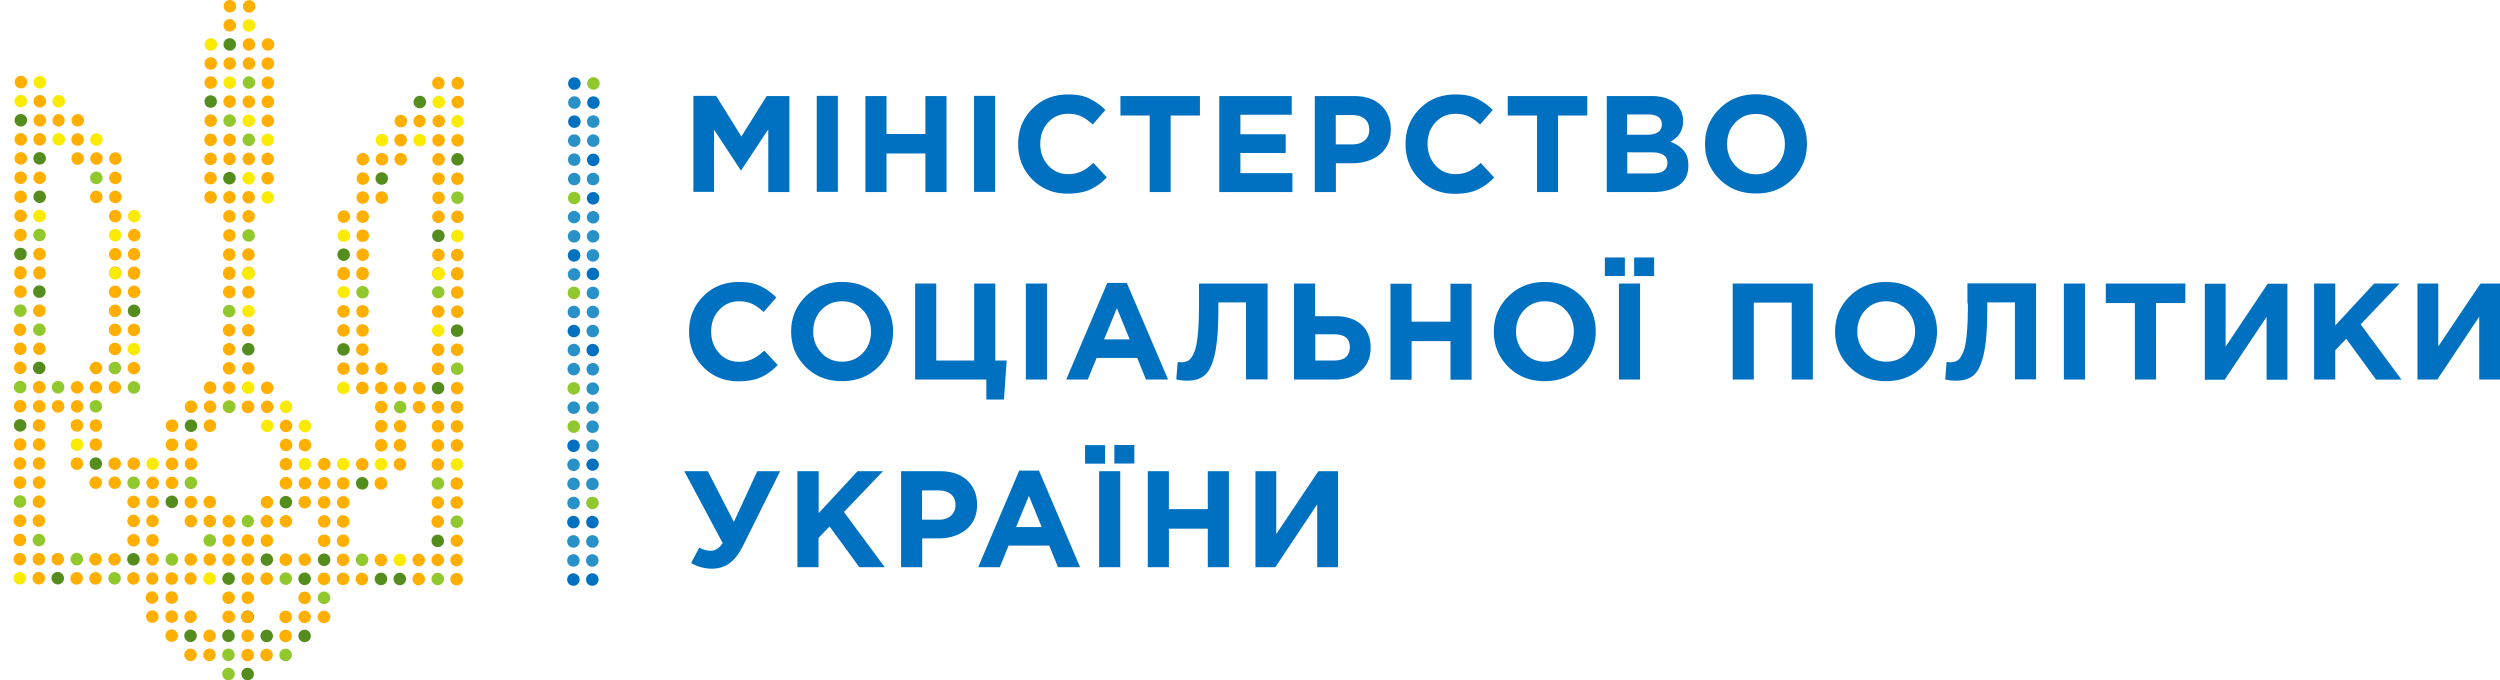 <svg viewBox="0 0 147 40" fill="none" xmlns="http://www.w3.org/2000/svg"><path d="M2.314 16.78a.362.362 0 0 0-.367.367c0 .208.16.367.367.367s.367-.16.367-.366a.362.362 0 0 0-.367-.367Zm-.01 4.488a.361.361 0 0 0-.366.367c0 .207.16.367.367.367s.367-.16.367-.367a.361.361 0 0 0-.367-.367Zm5.58-3.358a.361.361 0 0 0-.368.366c0 .207.16.367.367.367s.367-.16.367-.367a.374.374 0 0 0-.367-.366Zm-6.699 6.735a.361.361 0 0 0-.367.367c0 .207.16.367.367.367s.367-.16.367-.367a.361.361 0 0 0-.367-.367Zm10.047.02a.362.362 0 0 0-.366.366c0 .207.16.367.366.367.207 0 .367-.16.367-.367a.367.367 0 0 0-.367-.367Zm-5.597 2.229a.361.361 0 0 0-.367.367c0 .207.16.366.367.366s.367-.169.367-.366a.374.374 0 0 0-.367-.367Zm4.469 2.248a.362.362 0 0 0-.367.367c0 .207.16.367.367.367s.366-.16.366-.367a.361.361 0 0 0-.367-.367Zm-6.708 4.487a.361.361 0 0 0-.367.367c0 .207.17.367.367.367.207 0 .367-.16.367-.367a.374.374 0 0 0-.367-.367Zm4.45-1.11a.361.361 0 0 0-.367.367c0 .207.16.367.367.367s.367-.16.367-.367a.367.367 0 0 0-.367-.367Zm5.597 1.139a.361.361 0 0 0-.367.367.367.367 0 1 0 .367-.367Zm-2.239 3.358a.361.361 0 0 0-.367.367.367.367 0 1 0 .367-.367Zm2.23 0a.367.367 0 0 0-.367.367c0 .207.16.367.367.367s.367-.16.367-.367a.367.367 0 0 0-.367-.367Zm13.443-17.94a.362.362 0 0 0-.367.367c0 .207.16.367.367.367s.367-.16.367-.367a.356.356 0 0 0-.367-.367Zm-6.68 1.1a.362.362 0 0 0-.366.368c0 .207.16.366.367.366s.367-.16.367-.366a.367.367 0 0 0-.367-.367Zm-5.597-.009a.367.367 0 0 0-.367.367c0 .207.16.367.367.367s.367-.16.367-.367a.367.367 0 0 0-.367-.367Zm11.158 2.286a.367.367 0 0 0-.367.367c0 .207.16.367.367.367s.366-.16.366-.367a.362.362 0 0 0-.366-.367Zm-4.46 5.598a.361.361 0 0 0-.366.367c0 .207.16.367.366.367.207 0 .367-.16.367-.367a.367.367 0 0 0-.367-.367Zm-4.487 1.11a.361.361 0 0 0-.367.367c0 .207.16.367.367.367s.367-.16.367-.367a.367.367 0 0 0-.367-.367Zm8.928 2.276a.361.361 0 0 0-.367.367c0 .207.16.367.367.367s.367-.16.367-.367a.367.367 0 0 0-.367-.366Zm-2.23 2.24a.367.367 0 1 0 .367.366.374.374 0 0 0-.367-.367Zm-4.45-1.13a.362.362 0 0 0-.367.367c0 .207.16.367.367.367s.367-.16.367-.367a.367.367 0 0 0-.367-.367Zm3.34 1.13a.362.362 0 0 0-.367.366c0 .207.16.367.367.367s.367-.16.367-.367a.362.362 0 0 0-.367-.367Zm-6.707-1.139a.367.367 0 0 0-.367.367c0 .207.16.367.367.367s.366-.17.366-.367a.374.374 0 0 0-.366-.367Zm2.22 1.129a.362.362 0 0 0-.367.367c0 .207.16.367.367.367s.367-.16.367-.367a.356.356 0 0 0-.367-.367Zm-3.35 2.23a.361.361 0 0 0-.366.367.367.367 0 0 0 .734 0 .361.361 0 0 0-.367-.367Zm3.35 1.129a.362.362 0 0 0-.367.366c0 .207.16.367.367.367s.367-.16.367-.367a.374.374 0 0 0-.367-.367Zm-2.23 0a.361.361 0 0 0-.367.366c0 .207.16.367.367.367s.367-.16.367-.367a.367.367 0 0 0-.367-.367Zm-1.12 2.238a.361.361 0 0 0-.366.367c0 .207.16.367.367.367s.367-.16.367-.367a.374.374 0 0 0-.367-.367ZM13.51 2.246a.367.367 0 1 0 .001.735.367.367 0 0 0-.001-.735ZM1.223 6.706a.367.367 0 1 0 .367.366.361.361 0 0 0-.367-.367Zm1.11 2.238a.361.361 0 0 0-.367.367c0 .207.16.367.367.367a.367.367 0 0 0 0-.734Zm10.056-3.34a.361.361 0 0 0-.366.367c0 .207.16.367.367.367s.366-.169.366-.367a.374.374 0 0 0-.367-.366ZM2.334 11.203a.361.361 0 0 0-.367.367c0 .207.17.367.367.367.207 0 .367-.16.367-.367a.374.374 0 0 0-.367-.367Zm11.157-1.091a.362.362 0 0 0-.367.367c0 .207.16.367.367.367s.367-.16.367-.367a.356.356 0 0 0-.367-.367ZM1.204 14.57a.361.361 0 0 0-.367.367c0 .207.16.367.367.367s.367-.16.367-.367a.361.361 0 0 0-.367-.367Zm23.481-8.937a.367.367 0 0 0-.367.367c0 .207.16.367.367.367a.367.367 0 0 0 0-.734Zm2.22 4.101c.207 0 .367-.16.367-.366a.367.367 0 0 0-.734 0c-.009.207.16.366.367.366Zm-1.129 3.763a.361.361 0 0 0-.366.367.367.367 0 1 0 .366-.367Zm-3.33-3.367a.362.362 0 0 0-.367.366c0 .207.16.367.367.367s.367-.16.367-.367a.362.362 0 0 0-.367-.367Zm-2.239 4.477a.361.361 0 0 0-.367.367c0 .207.17.367.367.367.207 0 .367-.16.367-.367a.367.367 0 0 0-.367-.367Z" fill="#558C1E"/><path d="M1.205 15.654a.361.361 0 0 0-.367.367v.037c0 .207.16.367.367.367s.367-.16.367-.367v-.038a.367.367 0 0 0-.367-.366Zm1.12.01a.362.362 0 0 0-.367.366v.038c0 .207.16.367.367.367s.367-.16.367-.367v-.038a.367.367 0 0 0-.367-.367Zm-1.12 1.119a.367.367 0 1 0 .001.735.367.367 0 0 0 0-.735Zm5.57-1.11a.362.362 0 0 0-.367.367c0 .207.16.367.367.367.206 0 .366-.16.366-.367a.367.367 0 0 0-.366-.367Zm1.11 0a.367.367 0 0 0-.367.367v.038c0 .206.16.366.367.366s.366-.16.366-.367v-.037a.362.362 0 0 0-.366-.367Zm-1.12 1.12a.367.367 0 1 0 .367.366.356.356 0 0 0-.367-.367Zm1.12 0a.362.362 0 0 0-.367.366c0 .207.16.367.367.367a.367.367 0 0 0 0-.734Zm5.597-1.11a.361.361 0 0 0-.367.366v.038c0 .207.16.367.367.367s.367-.16.367-.367v-.038a.367.367 0 0 0-.367-.367Zm0 1.119a.361.361 0 0 0-.367.367c0 .207.16.366.367.366s.367-.16.367-.366a.367.367 0 0 0-.367-.367Zm-11.167 1.1a.361.361 0 0 0-.367.367c0 .207.17.367.367.367.207 0 .367-.16.367-.367a.361.361 0 0 0-.367-.367Zm-1.12 1.12a.367.367 0 1 0 .001.733.367.367 0 0 0 0-.733Zm0 1.12a.361.361 0 0 0-.366.366c0 .207.16.367.367.367s.367-.16.367-.367a.367.367 0 0 0-.367-.367Zm1.12 0a.367.367 0 1 0 .367.367.374.374 0 0 0-.367-.368Zm-1.12 1.119a.361.361 0 0 0-.366.367c0 .207.16.367.367.367s.367-.16.367-.367a.374.374 0 0 0-.367-.367Zm5.57-3.35a.367.367 0 0 0-.367.368c0 .207.16.367.367.367s.367-.16.367-.367a.367.367 0 0 0-.367-.367Zm0 1.12a.361.361 0 0 0-.367.367.367.367 0 1 0 .367-.367Zm1.11 0a.367.367 0 0 0-.367.367c0 .207.16.367.367.367s.367-.16.367-.367a.361.361 0 0 0-.367-.367Zm-1.11 1.12a.361.361 0 0 0-.367.367c0 .207.16.367.367.367s.367-.16.367-.367a.374.374 0 0 0-.367-.367Zm-1.12 1.12a.367.367 0 1 0 .368.366.374.374 0 0 0-.367-.367Zm2.23.009a.361.361 0 0 0-.367.367.367.367 0 1 0 .367-.367Zm5.598-2.23a.362.362 0 0 0-.367.367c0 .207.16.367.367.367s.366-.17.366-.367a.361.361 0 0 0-.366-.367Zm0 1.12a.367.367 0 0 0 0 .734c.207 0 .367-.16.367-.367a.367.367 0 0 0-.367-.367Zm0 1.12a.362.362 0 0 0-.367.366c0 .207.16.367.367.367s.366-.16.366-.367a.374.374 0 0 0-.366-.367ZM2.306 22.4a.361.361 0 0 0-.367.366c0 .207.16.367.367.367s.367-.16.367-.367a.367.367 0 0 0-.367-.367Zm2.23.009a.367.367 0 0 0-.367.367c0 .206.16.366.367.366s.366-.16.366-.366a.367.367 0 0 0-.366-.367Zm-3.35 1.11a.361.361 0 0 0-.366.367c0 .207.16.366.366.366a.367.367 0 0 0 0-.734Zm1.12.01a.367.367 0 0 0-.367.366c0 .207.16.367.367.367s.367-.16.367-.367a.367.367 0 0 0-.367-.367Zm1.11 0a.361.361 0 0 0-.367.366c0 .207.16.367.367.367s.367-.16.367-.367a.367.367 0 0 0-.367-.367Zm1.12 0a.367.367 0 0 0-.367.366c0 .207.16.367.367.367s.366-.16.366-.367a.374.374 0 0 0-.366-.367Zm-2.24 1.119a.367.367 0 1 0 .367.367.361.361 0 0 0-.366-.367Zm2.23 0a.361.361 0 0 0-.367.367c0 .206.16.366.367.366s.367-.169.367-.366a.361.361 0 0 0-.367-.367Zm-3.34 1.119a.362.362 0 0 0-.366.367c0 .207.169.367.366.367.207 0 .367-.16.367-.367a.374.374 0 0 0-.367-.367Zm1.11 0a.362.362 0 0 0-.366.367c0 .207.16.367.367.367a.367.367 0 0 0 0-.734Zm3.35-3.358a.361.361 0 0 0-.367.367c0 .206.16.366.367.366s.367-.169.367-.366a.374.374 0 0 0-.367-.367Zm1.11 0a.367.367 0 0 0-.367.367c0 .206.16.366.367.366s.367-.16.367-.366a.373.373 0 0 0-.367-.367Zm-1.12 2.248a.361.361 0 0 0-.367.367c0 .207.16.367.367.367s.367-.16.367-.367a.361.361 0 0 0-.367-.367Zm0 1.12a.367.367 0 0 0-.367.366c0 .207.16.367.367.367s.367-.17.367-.367a.374.374 0 0 0-.367-.367Zm6.717-3.35a.361.361 0 0 0-.367.367c0 .207.16.367.367.367s.367-.16.367-.367a.361.361 0 0 0-.367-.367Zm1.12 0a.367.367 0 1 0 .366.367.374.374 0 0 0-.366-.367Zm-2.24 1.12a.361.361 0 0 0-.366.367.367.367 0 1 0 .367-.367Zm1.12 0a.361.361 0 0 0-.367.367c0 .207.16.367.367.367s.367-.16.367-.367a.374.374 0 0 0-.367-.367Zm1.11 0a.362.362 0 0 0-.367.367c0 .207.16.367.367.367s.367-.16.367-.367a.367.367 0 0 0-.367-.367Zm-3.349 1.12a.367.367 0 1 0 .367.367.356.356 0 0 0-.367-.368Zm2.23 0a.362.362 0 0 0-.367.366c0 .207.16.367.367.367s.367-.16.367-.367a.361.361 0 0 0-.367-.367Zm-2.23 1.119a.361.361 0 0 0-.367.367c0 .207.16.367.367.367s.367-.16.367-.367a.367.367 0 0 0-.367-.367Zm1.12 0a.361.361 0 0 0-.367.367c0 .207.17.367.367.367.207 0 .367-.16.367-.367a.374.374 0 0 0-.367-.367Zm-10.057 1.1a.367.367 0 1 0 .367.367.361.361 0 0 0-.367-.366Zm1.12 0a.362.362 0 0 0-.367.367c0 .207.169.367.367.367.207 0 .366-.16.366-.367a.367.367 0 0 0-.366-.366Zm2.23.01a.362.362 0 0 0-.368.367c0 .207.16.367.367.367s.367-.16.367-.367a.362.362 0 0 0-.367-.367Zm-3.35 1.11a.367.367 0 1 0 .001.735.367.367 0 0 0 0-.735Zm1.12 0a.361.361 0 0 0-.367.367c0 .207.16.367.367.367s.366-.16.366-.367a.374.374 0 0 0-.366-.367Zm-.01 1.129a.367.367 0 0 0-.367.367c0 .207.16.367.367.367s.367-.16.367-.367a.356.356 0 0 0-.367-.367Zm-1.11 1.12a.361.361 0 0 0-.367.366c0 .207.16.367.367.367s.367-.16.367-.367a.367.367 0 0 0-.367-.367Zm1.11 0a.361.361 0 0 0-.367.366c0 .207.16.367.367.367a.367.367 0 0 0 0-.734Zm4.46-3.36a.362.362 0 0 0-.368.368c0 .207.17.367.367.367a.367.367 0 0 0 0-.734Zm1.119 0a.362.362 0 0 0-.367.368c0 .207.17.367.367.367.207 0 .367-.16.367-.367 0-.198-.17-.358-.367-.367Zm-2.24 1.12a.362.362 0 0 0-.366.367c0 .207.17.367.367.367a.367.367 0 0 0 0-.734Zm1.12 0a.367.367 0 1 0 .367.367.374.374 0 0 0-.367-.367Zm2.23.01a.362.362 0 0 0-.367.367.367.367 0 1 0 .367-.367Zm-1.12 1.12a.362.362 0 0 0-.367.366c0 .207.17.367.367.367a.367.367 0 0 0 0-.734Zm1.12 0a.362.362 0 0 0-.367.366c0 .207.16.367.367.367s.367-.16.367-.367a.374.374 0 0 0-.367-.367Zm-1.12 1.119a.361.361 0 0 0-.367.367c0 .207.16.367.367.367s.367-.17.367-.367a.374.374 0 0 0-.367-.367Zm1.11 0a.361.361 0 0 0-.366.367c0 .207.169.367.366.367.207 0 .367-.16.367-.367a.373.373 0 0 0-.367-.367Zm1.148-3.359a.367.367 0 1 0 .001.735.367.367 0 0 0 0-.735Zm1.12 0a.362.362 0 0 0-.367.367c0 .207.16.367.367.367s.367-.16.367-.367a.374.374 0 0 0-.367-.367Zm-1.12 1.12a.362.362 0 0 0-.367.367c0 .207.17.367.367.367.207 0 .367-.16.367-.367a.374.374 0 0 0-.367-.367Zm1.11 1.129a.367.367 0 0 0-.367.367c0 .207.16.366.367.366s.367-.169.367-.366a.361.361 0 0 0-.367-.367Zm1.11 0a.362.362 0 0 0-.367.367c0 .207.16.366.367.366s.367-.16.367-.366a.361.361 0 0 0-.367-.367Zm-1.11 1.12a.361.361 0 0 0-.367.366c0 .207.16.367.367.367s.367-.17.367-.367a.374.374 0 0 0-.367-.367Zm1.11 0a.367.367 0 1 0 .001.734.367.367 0 0 0 0-.735Zm1.12.742c.207 0 .367-.16.367-.366a.362.362 0 0 0-.367-.367.362.362 0 0 0-.367.366c-.01.198.16.367.367.367Zm-12.286.367a.367.367 0 0 0-.367.367c0 .207.16.367.367.367s.367-.16.367-.367a.361.361 0 0 0-.367-.367Zm0 1.13a.361.361 0 0 0-.367.366.367.367 0 1 0 .367-.367Zm1.12 0a.361.361 0 0 0-.368.366c0 .207.16.367.367.367s.367-.16.367-.367a.374.374 0 0 0-.367-.367Zm1.11 0a.361.361 0 0 0-.368.366.367.367 0 1 0 .367-.367Zm-1.12 1.119a.367.367 0 1 0 0 .734.367.367 0 0 0 0-.734Zm2.23.01a.367.367 0 0 0-.368.366c0 .207.16.367.367.367s.367-.16.367-.367a.356.356 0 0 0-.367-.367Zm3.348-2.24a.361.361 0 0 0-.367.367c0 .207.16.367.367.367s.367-.17.367-.367a.374.374 0 0 0-.367-.367Zm1.11 0a.361.361 0 0 0-.366.367c0 .207.16.367.366.367a.367.367 0 0 0 0-.734Zm-3.349 1.12a.361.361 0 0 0-.366.367c0 .206.16.366.366.366.207 0 .367-.16.367-.367a.361.361 0 0 0-.367-.366Zm1.12 0a.367.367 0 0 0-.367.367c0 .206.16.366.367.366s.367-.16.367-.367a.374.374 0 0 0-.367-.366Zm2.23 0a.361.361 0 0 0-.367.367.367.367 0 0 0 .734 0 .374.374 0 0 0-.368-.367Zm-3.35 1.12a.361.361 0 0 0-.366.366c0 .207.16.367.366.367.207 0 .367-.16.367-.367a.361.361 0 0 0-.367-.367Zm2.23 0a.367.367 0 1 0 .367.367.373.373 0 0 0-.367-.368Zm1.12.008a.361.361 0 0 0-.367.367c0 .207.16.367.366.367a.367.367 0 0 0 0-.733Zm-.01 1.12a.367.367 0 1 0 .001.733.367.367 0 0 0 0-.733Zm4.487-2.615c.207 0 .367-.16.367-.367a.362.362 0 0 0-.367-.367.362.362 0 0 0-.367.367c0 .197.17.367.367.367Zm-2.23.376a.361.361 0 0 0-.366.367c0 .207.17.367.367.367.207 0 .367-.16.367-.367a.367.367 0 0 0-.367-.367Zm1.12 0a.367.367 0 0 0 0 .734c.207 0 .367-.16.367-.367a.374.374 0 0 0-.367-.367Zm1.11.743c.207 0 .367-.16.367-.367a.367.367 0 1 0-.367.367Zm-3.349.377a.361.361 0 0 0-.367.366c0 .207.17.367.367.367.207 0 .367-.16.367-.367a.361.361 0 0 0-.367-.367Zm1.12 0a.367.367 0 0 0-.367.366c0 .207.16.367.367.367a.367.367 0 0 0 0-.733Zm-1.12 1.119a.361.361 0 0 0-.367.367c0 .207.16.367.367.367s.367-.16.367-.367a.367.367 0 0 0-.367-.367Zm3.35.743c.206 0 .366-.16.366-.367a.361.361 0 0 0-.367-.367.362.362 0 0 0-.367.367c-.009.207.16.367.367.367Zm-4.488.377a.361.361 0 0 0-.367.366c0 .207.16.367.367.367s.367-.16.367-.367a.367.367 0 0 0-.367-.367Zm1.138 0a.367.367 0 0 0-.367.366c0 .207.16.367.367.367s.367-.16.367-.367a.367.367 0 0 0-.367-.367Zm1.11.009a.362.362 0 0 0-.367.367c0 .207.16.367.367.367s.367-.16.367-.367a.356.356 0 0 0-.367-.367Zm-1.11 1.11a.367.367 0 1 0 .367.367c0-.198-.17-.358-.367-.367Zm2.23.01a.362.362 0 0 0-.367.366c0 .207.16.367.367.367s.367-.17.367-.367a.374.374 0 0 0-.367-.367Zm-1.12 1.119a.367.367 0 1 0 .001.735.367.367 0 0 0 0-.735Zm1.11 0a.361.361 0 0 0-.366.367c0 .207.16.367.367.367s.366-.16.366-.367a.361.361 0 0 0-.367-.367Zm2.24-1.496c.207 0 .366-.17.366-.367a.361.361 0 0 0-.366-.367.361.361 0 0 0-.367.367c0 .198.16.367.367.367ZM26.888 15.71a.367.367 0 0 0-.367.367v.038c0 .207.16.367.367.367s.367-.16.367-.367v-.038a.367.367 0 0 0-.367-.367Zm-1.11 0a.361.361 0 0 0-.367.367c0 .207.16.367.367.367s.367-.16.367-.367a.374.374 0 0 0-.367-.367Zm1.11 1.12a.361.361 0 0 0-.367.367c0 .207.16.367.367.367a.367.367 0 0 0 0-.734Zm-5.57-1.129a.361.361 0 0 0-.366.367v.038c0 .206.16.366.366.366.207 0 .367-.16.367-.366v-.038a.356.356 0 0 0-.366-.367Zm-1.11 0a.361.361 0 0 0-.366.367v.038c0 .206.16.366.366.366.207 0 .367-.16.367-.366v-.038a.361.361 0 0 0-.367-.367Zm-5.597-.019a.367.367 0 1 0 .001.735.367.367 0 0 0-.001-.735Zm0 1.13a.362.362 0 0 0-.367.366c0 .207.16.367.367.367a.367.367 0 0 0 0-.734Zm12.277 1.147a.361.361 0 0 0-.367.367c0 .207.17.367.367.367a.367.367 0 0 0 0-.734Zm-1.12-.01a.367.367 0 0 0-.367.367c0 .207.16.367.367.367s.367-.16.367-.367a.367.367 0 0 0-.367-.367Zm1.11 2.249a.367.367 0 1 0 .001.735.367.367 0 0 0 0-.735Zm-1.11 0a.362.362 0 0 0-.367.367c0 .207.16.367.367.367a.367.367 0 0 0 0-.734Zm-.01 1.12a.361.361 0 0 0-.366.366c0 .207.16.367.367.367s.367-.16.367-.367a.367.367 0 0 0-.367-.367Zm-4.44-3.378a.362.362 0 0 0-.366.367c0 .207.16.367.366.367a.367.367 0 0 0 0-.734Zm-1.119 0a.367.367 0 0 0-.367.367c0 .207.16.367.367.367s.367-.16.367-.367a.361.361 0 0 0-.367-.367Zm1.12 1.12a.362.362 0 0 0-.367.366c0 .207.16.367.366.367.207 0 .367-.16.367-.367a.374.374 0 0 0-.366-.366Zm-1.12 0a.362.362 0 0 0-.367.366c0 .207.16.367.367.367s.367-.16.367-.367a.367.367 0 0 0-.367-.366Zm1.11 1.128a.367.367 0 1 0 .367.367.356.356 0 0 0-.367-.367Zm1.12 1.12a.367.367 0 0 0-.367.367c0 .207.16.367.366.367.207 0 .367-.16.367-.367a.374.374 0 0 0-.367-.367Zm-1.12 0a.361.361 0 0 0-.367.367c0 .207.16.367.367.367s.367-.16.367-.367a.361.361 0 0 0-.367-.367Zm-1.11 0a.361.361 0 0 0-.367.367c0 .207.17.367.367.367.207 0 .367-.16.367-.367a.367.367 0 0 0-.367-.367Zm-5.598-2.258a.367.367 0 0 0 0 .734c.208 0 .367-.16.367-.367a.367.367 0 0 0-.367-.367Zm0 2.24a.367.367 0 1 0 .367.367.374.374 0 0 0-.367-.368Zm12.277 1.166a.361.361 0 0 0-.367.367c0 .206.16.366.367.366s.367-.16.367-.366a.374.374 0 0 0-.367-.367Zm-2.23 0a.361.361 0 0 0-.366.367c0 .206.16.366.367.366s.367-.16.367-.366a.367.367 0 0 0-.367-.367Zm-1.119-.01a.367.367 0 0 0 0 .734c.207 0 .367-.16.367-.367a.367.367 0 0 0-.367-.367Zm3.34 1.13a.361.361 0 0 0-.367.366c0 .207.16.367.367.367s.367-.16.367-.367a.361.361 0 0 0-.367-.367Zm-1.11 0a.367.367 0 1 0 0 .734.367.367 0 0 0 0-.735Zm-1.12 0a.361.361 0 0 0-.367.366c0 .207.17.367.367.367.207 0 .367-.16.367-.367a.356.356 0 0 0-.367-.367Zm2.23 1.128a.367.367 0 1 0 .367.367.362.362 0 0 0-.367-.367Zm-1.11-.01a.361.361 0 0 0-.367.367c0 .207.16.367.367.367s.367-.169.367-.367a.374.374 0 0 0-.367-.366Zm-2.23 0a.367.367 0 0 0 0 .734c.207 0 .367-.16.367-.367a.367.367 0 0 0-.367-.366Zm3.34 1.13a.367.367 0 0 0-.367.366.367.367 0 1 0 .367-.367Zm-1.12 0a.361.361 0 0 0-.366.366.367.367 0 1 0 .366-.367Zm-2.23-.01a.361.361 0 0 0-.366.367c0 .207.16.367.367.367s.367-.16.367-.367a.367.367 0 0 0-.367-.367Zm-1.1-3.368a.367.367 0 1 0 .367.367.361.361 0 0 0-.367-.367Zm-1.11 0a.361.361 0 0 0-.367.367c0 .207.16.367.367.367s.367-.16.367-.367a.361.361 0 0 0-.367-.367Zm1.11 1.12a.362.362 0 0 0-.367.367c0 .207.16.366.367.366s.367-.16.367-.366a.367.367 0 0 0-.367-.367Zm0 1.129a.367.367 0 0 0 0 .734c.207 0 .367-.16.367-.367a.361.361 0 0 0-.367-.367Zm0 1.12a.362.362 0 0 0-.367.366c0 .207.16.367.367.367s.367-.16.367-.367a.367.367 0 0 0-.367-.367Zm-6.707-3.378a.367.367 0 1 0 .366.367.361.361 0 0 0-.366-.367Zm0 1.12a.362.362 0 0 0-.367.366c0 .207.16.367.367.367a.367.367 0 0 0 0-.734Zm-1.12 0h-.019a.361.361 0 0 0-.367.366c0 .207.16.367.367.367h.02c.206 0 .366-.16.366-.367a.361.361 0 0 0-.367-.367Zm2.23 1.119a.367.367 0 0 0-.367.367c0 .207.16.367.367.367a.367.367 0 0 0 0-.734Zm1.11 1.129a.367.367 0 0 0-.367.367c0 .206.16.366.367.366s.367-.16.367-.366a.362.362 0 0 0-.367-.367Zm-1.11-.01a.361.361 0 0 0-.367.367c0 .207.16.367.367.367s.367-.16.367-.367c0-.197-.17-.357-.367-.367Zm8.927 1.148a.367.367 0 0 0-.366.367c0 .207.16.367.366.367.207 0 .367-.16.367-.367a.362.362 0 0 0-.367-.367Zm-2.23-.01a.361.361 0 0 0-.366.367c0 .207.16.367.367.367s.367-.16.367-.367a.367.367 0 0 0-.367-.366Zm3.34 1.13a.361.361 0 0 0-.366.366c0 .207.16.367.367.367.206 0 .366-.16.366-.367a.367.367 0 0 0-.366-.366Zm0 1.119a.361.361 0 0 0-.366.367c0 .207.16.367.367.367.206 0 .366-.16.366-.367a.367.367 0 0 0-.366-.367Zm-1.11 0a.361.361 0 0 0-.366.367c0 .207.16.367.366.367.207 0 .367-.17.367-.367a.374.374 0 0 0-.367-.367Zm-.009 1.12a.362.362 0 0 0-.367.366c0 .207.17.367.367.367a.367.367 0 0 0 0-.734Zm-4.44-3.368a.361.361 0 0 0-.367.366c0 .207.16.367.367.367s.366-.16.366-.367a.367.367 0 0 0-.366-.366Zm-2.23-.01a.361.361 0 0 0-.367.367c0 .207.16.367.367.367s.367-.16.367-.367a.367.367 0 0 0-.367-.367Zm3.34 1.13a.367.367 0 1 0 0 .733.367.367 0 0 0 0-.734Zm-2.23 0a.361.361 0 0 0-.367.366c0 .207.16.367.367.367s.367-.16.367-.367a.361.361 0 0 0-.367-.367Zm-1.11-.01a.362.362 0 0 0-.367.366c0 .207.16.367.367.367s.367-.16.367-.367a.374.374 0 0 0-.367-.366Zm1.11 1.128a.362.362 0 0 0-.367.367c0 .207.16.367.367.367s.367-.16.367-.367a.362.362 0 0 0-.367-.367Zm-1.12 0a.362.362 0 0 0-.366.367c0 .207.17.367.367.367.207 0 .367-.16.367-.367a.362.362 0 0 0-.367-.367Zm1.12 1.12a.362.362 0 0 0-.367.367c0 .207.17.367.367.367.207 0 .367-.16.367-.367a.374.374 0 0 0-.367-.367Zm-1.12 0a.367.367 0 0 0-.366.367c0 .207.16.367.367.367s.367-.16.367-.367a.362.362 0 0 0-.367-.367Zm-2.248-3.368a.361.361 0 0 0-.367.367c0 .207.16.367.367.367s.367-.16.367-.367a.356.356 0 0 0-.367-.367Zm1.12 1.12a.362.362 0 0 0-.367.366c0 .207.16.367.367.367s.367-.16.367-.367a.374.374 0 0 0-.367-.366Zm-1.12 0a.362.362 0 0 0-.367.366c0 .207.16.367.367.367s.367-.16.367-.367a.362.362 0 0 0-.367-.366Zm1.11 1.12a.362.362 0 0 0-.367.366c0 .207.16.367.367.367s.367-.16.367-.367a.361.361 0 0 0-.367-.367Zm-2.22 0a.362.362 0 0 0-.367.366c0 .207.16.367.367.367s.367-.16.367-.367a.367.367 0 0 0-.367-.367Zm1.11 1.119a.362.362 0 0 0-.367.366.367.367 0 0 0 .734 0 .374.374 0 0 0-.367-.366Zm-1.12 0a.362.362 0 0 0-.366.366c0 .207.17.367.367.367.207 0 .367-.16.367-.366a.367.367 0 0 0-.367-.367ZM26.86 31.44a.362.362 0 0 0-.367.367.367.367 0 0 0 .733 0 .374.374 0 0 0-.366-.367Zm-.01 1.129a.362.362 0 0 0-.367.366c0 .207.16.367.367.367s.367-.16.367-.367a.361.361 0 0 0-.367-.366Zm-1.11-.01a.367.367 0 1 0 .367.367.374.374 0 0 0-.367-.367Zm-1.12 0a.362.362 0 0 0-.366.367.367.367 0 1 0 .366-.367Zm2.23 1.13a.362.362 0 0 0-.367.366c0 .207.17.367.367.367.207 0 .367-.16.367-.367a.361.361 0 0 0-.367-.367Zm-2.23-.01a.362.362 0 0 0-.366.367c0 .207.16.367.366.367a.367.367 0 0 0 0-.734Zm-4.45-2.249a.362.362 0 0 0-.366.367c0 .207.16.367.367.367s.367-.16.367-.367a.356.356 0 0 0-.367-.367Zm-1.11 0a.362.362 0 0 0-.366.367c0 .207.17.367.367.367.207 0 .367-.16.367-.367a.362.362 0 0 0-.367-.367Zm3.34 1.13a.367.367 0 1 0 .001.734.367.367 0 0 0 0-.735Zm-2.23-.01a.367.367 0 0 0-.366.367c0 .207.16.367.367.367s.367-.16.367-.367a.367.367 0 0 0-.367-.367Zm1.11 1.129a.362.362 0 0 0-.366.367c0 .207.16.367.367.367s.367-.16.367-.367a.362.362 0 0 0-.367-.367Zm-1.11-.01a.361.361 0 0 0-.366.367c0 .207.16.367.367.367s.367-.16.367-.367a.367.367 0 0 0-.367-.367Zm-1.119 0a.361.361 0 0 0-.367.367c0 .207.16.367.367.367s.367-.16.367-.367a.362.362 0 0 0-.367-.367Zm-3.358-2.248a.367.367 0 0 0-.367.367c0 .207.16.367.367.367s.367-.16.367-.367a.362.362 0 0 0-.367-.367Zm-1.12-.01a.361.361 0 0 0-.367.367c0 .207.16.367.367.367s.367-.169.367-.367c.01-.197-.16-.357-.367-.366Zm3.35 1.13a.361.361 0 0 0-.367.366c0 .207.16.367.366.367.207 0 .367-.17.367-.367 0-.197-.17-.357-.367-.367Zm-1.12 0a.361.361 0 0 0-.367.366c0 .207.16.367.367.367s.367-.16.367-.367a.367.367 0 0 0-.367-.367Zm-2.23 0a.361.361 0 0 0-.367.366c0 .207.17.367.367.367.207 0 .367-.16.367-.367a.361.361 0 0 0-.367-.367Zm1.11 1.119a.361.361 0 0 0-.367.367c0 .207.16.367.367.367s.367-.17.367-.367a.361.361 0 0 0-.367-.367Zm-1.11 0a.367.367 0 0 0-.367.367c0 .207.16.367.367.367s.367-.16.367-.367a.367.367 0 0 0-.367-.367Zm3.34 1.129a.361.361 0 0 0-.367.367c0 .207.16.367.367.367s.367-.16.367-.367a.367.367 0 0 0-.367-.367Zm-3.34-.01a.367.367 0 0 0-.367.367c0 .207.16.367.367.367s.367-.16.367-.367a.374.374 0 0 0-.367-.367Zm4.478 1.13a.367.367 0 0 0-.367.366c0 .207.16.367.367.367s.367-.16.367-.367a.374.374 0 0 0-.367-.367Zm-1.138 0a.361.361 0 0 0-.367.366c0 .207.16.367.367.367s.367-.16.367-.367a.367.367 0 0 0-.367-.367Zm-1.12 0a.361.361 0 0 0-.366.366c0 .207.16.367.367.367.206 0 .366-.16.366-.367a.356.356 0 0 0-.366-.367Zm0 1.119a.361.361 0 0 0-.366.367.367.367 0 1 0 .367-.367Zm-2.23-.01a.361.361 0 0 0-.366.367c0 .207.16.367.367.367s.367-.16.367-.367a.373.373 0 0 0-.367-.367Zm1.111 1.13a.361.361 0 0 0-.367.366.367.367 0 0 0 .734 0 .361.361 0 0 0-.367-.367Zm-1.11 0a.361.361 0 0 0-.367.366.367.367 0 1 0 .367-.367Zm-1.11-2.25h-.01a.362.362 0 0 0-.367.368c0 .207.16.367.367.367h.02c.206 0 .366-.16.366-.367a.382.382 0 0 0-.376-.367ZM1.234 4.46a.361.361 0 0 0-.367.367c0 .207.16.367.367.367.206 0 .366-.16.366-.367a.374.374 0 0 0-.366-.367ZM13.52 0a.361.361 0 0 0-.367.367c0 .207.16.367.367.367s.367-.16.367-.367A.367.367 0 0 0 13.52 0Zm-.01 1.12a.367.367 0 0 0-.367.366c0 .207.16.367.367.367s.367-.16.367-.367c.01-.197-.16-.357-.367-.367Zm-1.12 2.248a.361.361 0 0 0-.366.367c0 .207.16.367.367.367s.367-.16.367-.367a.356.356 0 0 0-.367-.367Zm1.12 0a.361.361 0 0 0-.367.367.367.367 0 1 0 .367-.367Zm-1.12 1.12a.367.367 0 1 0 .002.734.367.367 0 0 0-.001-.735Zm-10.046 1.1a.361.361 0 0 0-.367.367c0 .207.16.367.367.367s.367-.16.367-.367a.367.367 0 0 0-.367-.367Zm0 1.12a.361.361 0 0 0-.367.366c0 .207.16.367.367.367s.367-.16.367-.367a.374.374 0 0 0-.367-.366Zm1.11 0a.361.361 0 0 0-.367.366c0 .207.16.367.367.367a.367.367 0 0 0 0-.733Zm1.12 0a.361.361 0 0 0-.368.366c0 .207.16.367.367.367s.367-.16.367-.367a.374.374 0 0 0-.367-.366Zm-3.35 1.119a.361.361 0 0 0-.367.367c0 .207.16.367.367.367s.367-.17.367-.367a.374.374 0 0 0-.367-.367Zm1.11 0a.367.367 0 1 0 .001.735.367.367 0 0 0 0-.735Zm2.23.01a.361.361 0 0 0-.367.366c0 .207.16.367.367.367s.367-.17.367-.367a.361.361 0 0 0-.367-.367Zm-3.34 1.11a.361.361 0 0 0-.367.366c0 .207.16.367.367.367s.367-.16.367-.367a.374.374 0 0 0-.367-.367Zm3.34.009a.361.361 0 0 0-.367.367c0 .207.16.367.367.367a.367.367 0 0 0 0-.734Zm1.11 0a.361.361 0 0 0-.367.367c0 .207.17.367.367.367.207 0 .367-.16.367-.367a.374.374 0 0 0-.367-.367Zm1.11 0a.367.367 0 0 0-.367.367c0 .207.16.367.367.367s.367-.16.367-.367a.367.367 0 0 0-.367-.367Zm6.717-3.35a.361.361 0 0 0-.367.368c0 .207.17.367.367.367.207 0 .367-.16.367-.367a.361.361 0 0 0-.367-.367Zm-1.11 1.12a.361.361 0 0 0-.367.367.367.367 0 0 0 .734 0 .374.374 0 0 0-.367-.367Zm-.01 1.13a.361.361 0 0 0-.367.366c0 .207.16.367.367.367s.367-.16.367-.367a.362.362 0 0 0-.367-.367Zm1.12 0a.361.361 0 0 0-.367.366.367.367 0 1 0 .367-.367Zm-1.12 1.119a.361.361 0 0 0-.367.367c0 .207.16.367.367.367s.367-.16.367-.367a.362.362 0 0 0-.367-.367Zm1.12 0a.361.361 0 0 0-.367.367c0 .207.16.367.367.367s.367-.16.367-.367a.374.374 0 0 0-.367-.367Zm-12.286 1.11a.361.361 0 0 0-.367.367c0 .207.16.367.367.367s.367-.16.367-.367a.367.367 0 0 0-.367-.367Zm1.12 0a.361.361 0 0 0-.368.367c0 .207.16.367.367.367s.367-.17.367-.367a.374.374 0 0 0-.367-.367Zm-1.12 1.12a.367.367 0 0 0-.367.366c0 .207.16.367.367.367s.367-.16.367-.367a.367.367 0 0 0-.367-.367Zm0 1.119a.361.361 0 0 0-.367.367.367.367 0 0 0 .734 0 .374.374 0 0 0-.367-.367Zm-.01 1.129a.367.367 0 1 0 .367.367.356.356 0 0 0-.367-.367Zm5.579-3.359a.361.361 0 0 0-.367.367c0 .207.17.367.367.367.207 0 .367-.16.367-.367a.367.367 0 0 0-.367-.367Zm-1.12 1.12a.361.361 0 0 0-.366.367c0 .207.16.367.366.367a.367.367 0 0 0 0-.734Zm1.12 0a.361.361 0 0 0-.367.367c0 .207.16.367.367.367s.367-.16.367-.367a.374.374 0 0 0-.367-.367Zm-.01 1.129a.361.361 0 0 0-.366.367c0 .206.16.366.367.366.206 0 .366-.16.366-.367a.356.356 0 0 0-.366-.366Zm1.12 1.12a.361.361 0 0 0-.367.366c0 .207.16.367.367.367s.367-.16.367-.367a.374.374 0 0 0-.367-.367Zm4.487-3.36a.367.367 0 0 0-.367.367c0 .207.16.367.367.367s.367-.16.367-.367c0-.197-.17-.357-.367-.366Zm0 1.13a.361.361 0 0 0-.367.366c0 .207.17.367.367.367.207 0 .367-.16.367-.367a.367.367 0 0 0-.367-.367Zm1.11 0a.367.367 0 0 0-.366.366c0 .207.16.367.367.367.206 0 .366-.16.366-.367a.367.367 0 0 0-.367-.367Zm0 1.119a.361.361 0 0 0-.366.367.367.367 0 1 0 .367-.367Zm0 1.12a.361.361 0 0 0-.366.366.367.367 0 0 0 .734 0 .374.374 0 0 0-.368-.367Zm-11.166 1.1a.367.367 0 1 0 .367.367.374.374 0 0 0-.367-.367Zm4.45.01a.367.367 0 1 0 0 .734.367.367 0 0 0 0-.734Zm1.11 0a.361.361 0 0 0-.367.366c0 .207.16.367.367.367s.366-.16.366-.367a.367.367 0 0 0-.366-.366Zm5.597.018a.361.361 0 0 0-.367.367c0 .207.16.367.367.367s.367-.16.367-.367a.361.361 0 0 0-.367-.367ZM26.916 5.26c.207 0 .367-.17.367-.367a.361.361 0 0 0-.367-.367.367.367 0 0 0 0 .734Zm-1.12-.743a.367.367 0 1 0 .001.733.367.367 0 0 0 0-.733ZM14.65.009a.361.361 0 0 0-.367.367.367.367 0 1 0 .367-.367Zm1.11 2.24a.361.361 0 0 0-.367.366.367.367 0 0 0 .734 0 .374.374 0 0 0-.367-.367Zm-1.12 0a.361.361 0 0 0-.367.366c0 .207.16.367.367.367s.367-.16.367-.367a.362.362 0 0 0-.367-.367Zm1.11 1.119a.361.361 0 0 0-.367.367c0 .207.16.367.367.367s.367-.16.367-.367c.01-.198-.16-.358-.367-.367Zm-1.11 0a.367.367 0 0 0-.367.367c0 .207.16.367.367.367s.367-.16.367-.367a.367.367 0 0 0-.367-.367Zm1.11 1.129a.361.361 0 0 0-.367.367c0 .207.16.367.367.367s.367-.16.367-.367a.361.361 0 0 0-.367-.367Zm11.167 1.138a.361.361 0 0 0-.367.367.367.367 0 0 0 .734 0 .374.374 0 0 0-.367-.367Zm-1.12 1.12a.367.367 0 1 0 .367.366.374.374 0 0 0-.367-.366Zm-1.12 0a.362.362 0 0 0-.366.366c0 .207.16.367.367.367a.367.367 0 0 0 0-.733Zm-1.11 0a.361.361 0 0 0-.366.366c0 .207.16.367.367.367s.367-.16.367-.367a.367.367 0 0 0-.367-.366Zm3.34 1.128a.361.361 0 0 0-.366.367c0 .207.16.367.367.367.206 0 .366-.16.366-.367a.361.361 0 0 0-.366-.367Zm-1.119 0a.361.361 0 0 0-.367.367c0 .207.16.367.367.367s.367-.17.367-.367a.356.356 0 0 0-.367-.367Zm-2.23-.009a.367.367 0 1 0 .367.367.361.361 0 0 0-.367-.367Zm2.23 1.129a.361.361 0 0 0-.367.367c0 .207.16.367.367.367s.367-.16.367-.367a.361.361 0 0 0-.367-.367Zm-2.23-.01a.367.367 0 1 0 .001.735.367.367 0 0 0 0-.734Zm-1.1 0a.361.361 0 0 0-.367.367c0 .207.17.367.367.367.207 0 .367-.16.367-.367a.374.374 0 0 0-.367-.366Zm-1.12 0a.367.367 0 0 0-.367.367.367.367 0 1 0 .367-.367ZM15.75 5.617a.361.361 0 0 0-.367.367c0 .207.16.367.367.367s.367-.16.367-.367a.361.361 0 0 0-.367-.367Zm-1.12 0a.361.361 0 0 0-.366.367.367.367 0 0 0 .734 0 .361.361 0 0 0-.367-.367Zm1.12 1.12a.361.361 0 0 0-.367.367c0 .207.16.367.367.367s.367-.17.367-.367a.374.374 0 0 0-.367-.367Zm-.01 2.239a.362.362 0 0 0-.366.367c0 .207.16.367.367.367s.367-.16.367-.367a.373.373 0 0 0-.367-.367Zm-1.11 0a.361.361 0 0 0-.366.367c0 .207.16.367.367.367s.367-.16.367-.367a.374.374 0 0 0-.367-.367Zm12.268 1.166a.362.362 0 0 0-.367.367c0 .207.16.367.367.367s.367-.17.367-.367a.356.356 0 0 0-.367-.367Zm-1.11 0a.362.362 0 0 0-.367.367c0 .207.16.367.367.367s.367-.16.367-.367a.362.362 0 0 0-.367-.367Zm0 1.12a.367.367 0 0 0-.367.367c0 .207.16.367.367.367s.367-.16.367-.367a.367.367 0 0 0-.367-.367Zm1.11 1.12a.362.362 0 0 0-.367.366c0 .207.17.367.367.367.207 0 .367-.16.367-.367a.367.367 0 0 0-.367-.367Zm-1.12 0a.367.367 0 0 0-.366.366c0 .207.16.367.367.367s.367-.17.367-.367a.361.361 0 0 0-.367-.367Zm-4.44-2.25a.362.362 0 0 0-.367.368c0 .207.16.367.367.367a.367.367 0 0 0 0-.734Zm1.11 1.12a.367.367 0 0 0-.366.367c0 .207.16.367.366.367a.367.367 0 0 0 0-.734Zm-1.12 0a.362.362 0 0 0-.366.367c0 .207.16.367.367.367s.367-.16.367-.367a.356.356 0 0 0-.367-.367Zm0 1.12a.361.361 0 0 0-.366.367c0 .207.16.367.367.367s.367-.16.367-.367a.367.367 0 0 0-.367-.367Zm-1.11 0a.367.367 0 0 0-.366.367c0 .207.16.367.367.367a.367.367 0 0 0 0-.734Zm1.11 1.12a.367.367 0 0 0-.366.366c0 .207.16.367.367.367s.367-.16.367-.367a.367.367 0 0 0-.367-.367Zm-5.587-3.378a.362.362 0 0 0-.367.367c0 .207.16.367.367.367s.367-.16.367-.367a.367.367 0 0 0-.367-.367Zm-1.12 1.12a.361.361 0 0 0-.366.366c0 .207.16.367.366.367.207 0 .367-.16.367-.367a.367.367 0 0 0-.367-.367Zm0 1.119a.361.361 0 0 0-.366.367c0 .207.16.367.366.367.207 0 .367-.16.367-.367 0-.198-.17-.358-.367-.367Zm12.268 2.277a.361.361 0 0 0-.367.367c0 .207.16.366.367.366s.367-.16.367-.367a.356.356 0 0 0-.367-.366Zm-1.11-.01a.361.361 0 0 0-.367.367c0 .207.16.367.367.367s.367-.16.367-.367a.367.367 0 0 0-.367-.367Zm-4.45-.01a.361.361 0 0 0-.367.368.367.367 0 0 0 .734 0 .374.374 0 0 0-.367-.367ZM14.61 14.6a.362.362 0 0 0-.367.367c0 .207.16.367.367.367s.367-.16.367-.367a.361.361 0 0 0-.367-.367Z" fill="#FFAF00"/><path d="M7.875 20.16a.367.367 0 1 0 .367.367.361.361 0 0 0-.367-.367Zm-3.349 5.616a.361.361 0 0 0-.367.367c0 .207.17.367.367.367.207 0 .367-.16.367-.367a.361.361 0 0 0-.367-.367Zm4.45 1.13a.361.361 0 0 0-.367.366c0 .207.16.367.367.367s.367-.16.367-.367a.361.361 0 0 0-.367-.367Zm-7.808 6.726a.361.361 0 0 0-.367.367c0 .207.16.366.367.366s.367-.169.367-.366a.374.374 0 0 0-.367-.367Zm11.157.019a.362.362 0 0 0-.367.366c0 .207.16.367.367.367s.367-.16.367-.367a.361.361 0 0 0-.367-.367Zm7.883-16.83a.361.361 0 0 0-.366.366.367.367 0 0 0 .733 0 .374.374 0 0 0-.367-.366Zm5.56 2.248a.367.367 0 1 0 .367.367.374.374 0 0 0-.367-.367ZM14.611 17.93a.362.362 0 0 0-.367.366c0 .207.16.367.367.367s.367-.16.367-.367a.367.367 0 0 0-.367-.366Zm5.579 4.515a.362.362 0 0 0-.367.367c0 .207.16.367.367.367.206 0 .366-.16.366-.367a.356.356 0 0 0-.366-.367Zm-5.598-.019a.362.362 0 0 0-.367.367c0 .207.16.367.367.367s.367-.16.367-.367a.361.361 0 0 0-.367-.367Zm2.23 1.13a.367.367 0 0 0-.367.366c0 .207.16.367.367.367s.367-.16.367-.367a.367.367 0 0 0-.367-.367Zm1.11 1.128a.361.361 0 0 0-.367.367c0 .207.16.367.367.367s.367-.16.367-.367a.356.356 0 0 0-.367-.367Zm-2.22-.01a.367.367 0 1 0 .367.367.374.374 0 0 0-.367-.366Zm11.157 2.268a.361.361 0 0 0-.367.367.367.367 0 0 0 .734 0 .374.374 0 0 0-.367-.367Zm-4.46-.01a.367.367 0 1 0 .368.367.356.356 0 0 0-.367-.366Zm-2.229-.009a.361.361 0 0 0-.367.367c0 .207.16.367.367.367s.367-.16.367-.367a.361.361 0 0 0-.367-.367Zm-2.248 0a.361.361 0 0 0-.367.367.367.367 0 1 0 .367-.367Zm5.578 5.635a.367.367 0 0 0-.367.367c0 .207.16.367.367.367s.367-.16.367-.367a.367.367 0 0 0-.367-.367ZM2.344 4.47a.361.361 0 0 0-.367.366c0 .207.16.367.367.367s.367-.169.367-.367a.361.361 0 0 0-.367-.366ZM12.4 2.249a.361.361 0 0 0-.367.366c0 .207.16.367.367.367s.367-.16.367-.367a.367.367 0 0 0-.367-.367Zm1.11 2.238a.361.361 0 0 0-.367.367c0 .207.16.367.367.367s.367-.16.367-.367a.374.374 0 0 0-.367-.367ZM1.224 5.58a.367.367 0 0 0-.367.367c0 .206.16.366.367.366s.367-.16.367-.366a.374.374 0 0 0-.367-.367Zm2.23.01a.367.367 0 0 0-.367.366c0 .207.16.367.367.367s.367-.16.367-.367a.367.367 0 0 0-.367-.367Zm0 2.238a.361.361 0 0 0-.367.367c0 .207.17.367.367.367.207 0 .367-.16.367-.367 0-.198-.17-.358-.367-.367Zm2.22.01a.361.361 0 0 0-.367.366c0 .207.16.367.367.367s.367-.16.367-.367a.367.367 0 0 0-.367-.367Zm-3.35 4.496a.361.361 0 0 0-.366.367c0 .207.16.367.367.367s.367-.16.367-.367a.361.361 0 0 0-.367-.367Zm5.57.01a.361.361 0 0 0-.367.367c0 .206.16.366.367.366s.367-.16.367-.367a.367.367 0 0 0-.367-.366Zm-1.12 1.12a.361.361 0 0 0-.366.366c0 .207.16.367.367.367.206 0 .366-.16.366-.367a.367.367 0 0 0-.366-.367Zm0 2.238a.361.361 0 0 0-.366.367.367.367 0 0 0 .734 0 .374.374 0 0 0-.367-.367ZM14.64 1.13a.361.361 0 0 0-.367.367c0 .207.16.367.367.367s.367-.16.367-.367a.356.356 0 0 0-.367-.367Zm11.157 4.506a.362.362 0 0 0-.366.367c0 .207.16.367.366.367.207 0 .367-.16.367-.367a.367.367 0 0 0-.367-.367Zm1.11 1.863c.207 0 .367-.16.367-.367a.367.367 0 0 0-.366-.367.361.361 0 0 0-.367.367c0 .197.16.367.367.367Zm-2.23.376a.362.362 0 0 0-.366.367c0 .207.16.367.367.367s.367-.16.367-.367a.367.367 0 0 0-.367-.367Zm-2.22 0a.361.361 0 0 0-.366.367.367.367 0 1 0 .367-.367ZM14.63 6.736a.361.361 0 0 0-.367.367.367.367 0 1 0 .367-.367Zm1.11 1.12a.362.362 0 0 0-.367.366c0 .207.16.367.367.367s.367-.17.367-.367a.361.361 0 0 0-.367-.367Zm11.157 5.653a.362.362 0 0 0-.367.367c0 .207.16.367.367.367s.367-.16.367-.367a.367.367 0 0 0-.367-.367Zm-6.68-.019a.361.361 0 0 0-.366.367c0 .207.16.367.367.367s.367-.17.367-.367a.374.374 0 0 0-.367-.367Zm-5.597-3.377a.361.361 0 0 0-.366.367.367.367 0 1 0 .367-.367Zm1.12 1.129a.367.367 0 0 0 0 .734c.207 0 .367-.16.367-.367a.367.367 0 0 0-.367-.367Zm10.038 4.506a.361.361 0 0 0-.367.367c0 .207.16.367.367.367s.367-.16.367-.367a.367.367 0 0 0-.367-.367ZM14.61 15.72a.362.362 0 0 0-.367.367c0 .207.16.367.367.367s.367-.16.367-.367a.367.367 0 0 0-.367-.367Z" fill="#FAEB00"/><path d="M1.196 17.9a.367.367 0 1 0 .367.366.356.356 0 0 0-.367-.367Zm1.12 1.119a.367.367 0 0 0-.367.367c0 .207.16.367.367.367s.367-.16.367-.367a.374.374 0 0 0-.367-.367Zm4.44 2.258a.361.361 0 0 0-.367.367c0 .207.16.367.367.367s.367-.16.367-.367a.356.356 0 0 0-.367-.367Zm6.717-2.616c.207 0 .367-.16.367-.367a.367.367 0 0 0-.734 0c0 .198.17.367.367.367ZM1.187 22.396a.367.367 0 0 0-.367.367c0 .207.16.367.367.367s.367-.16.367-.367a.361.361 0 0 0-.367-.367Zm2.23.01a.361.361 0 0 0-.367.367c0 .207.16.366.366.366.207 0 .367-.169.367-.366a.356.356 0 0 0-.367-.367Zm4.459.009a.361.361 0 0 0-.367.367c0 .207.169.367.367.367.207 0 .366-.16.366-.367a.367.367 0 0 0-.366-.367Zm-2.24 1.11a.361.361 0 0 0-.366.367c0 .207.16.367.367.367s.366-.16.366-.367a.367.367 0 0 0-.366-.367Zm-4.459 5.598a.362.362 0 0 0-.366.366.367.367 0 1 0 .367-.367Zm6.68-1.101a.361.361 0 0 0-.367.367c0 .207.16.367.367.367s.367-.16.367-.367a.361.361 0 0 0-.367-.367Zm3.368 0a.367.367 0 0 0-.367.367c0 .207.16.367.367.367s.367-.16.367-.367a.373.373 0 0 0-.367-.367ZM2.288 31.39a.362.362 0 0 0-.367.367c0 .207.16.366.367.366.206 0 .366-.16.366-.366a.367.367 0 0 0-.366-.367Zm2.23 1.12a.361.361 0 0 0-.368.366c0 .207.16.367.367.367s.367-.16.367-.367a.374.374 0 0 0-.367-.367Zm2.22 1.128a.361.361 0 0 0-.368.367.367.367 0 0 0 .734 0 .374.374 0 0 0-.367-.367Zm5.597-2.23a.362.362 0 0 0-.367.367c0 .207.16.367.367.367a.367.367 0 0 0 0-.734Zm-2.23 1.12a.362.362 0 0 0-.367.367c0 .207.16.367.367.367s.367-.16.367-.367a.367.367 0 0 0-.367-.367Zm3.33 5.607a.367.367 0 0 0-.367.367.367.367 0 0 0 .734 0 .374.374 0 0 0-.367-.367Zm0 1.129a.361.361 0 0 0-.367.367c0 .207.16.367.367.367s.367-.16.367-.367a.367.367 0 0 0-.367-.367ZM25.77 16.827a.361.361 0 0 0-.367.367.367.367 0 0 0 .733 0 .361.361 0 0 0-.366-.367Zm-4.45-.01a.367.367 0 0 0 0 .734c.207 0 .367-.16.367-.367a.367.367 0 0 0-.367-.366Zm5.56 4.497a.362.362 0 0 0-.367.367c0 .207.16.367.367.367a.367.367 0 0 0 0-.734Zm-3.35 2.258a.367.367 0 0 0-.366.367c0 .207.16.367.367.367.206 0 .366-.16.366-.367a.362.362 0 0 0-.366-.367Zm2.22 4.488a.367.367 0 1 0 .002.734.367.367 0 0 0-.001-.735Zm1.11 2.248a.367.367 0 1 0 .002.735.367.367 0 0 0-.001-.735Zm-12.276-.028a.367.367 0 0 0-.367.366c0 .207.16.367.367.367a.367.367 0 0 0 0-.733Zm11.157 3.396a.362.362 0 0 0-.367.367c0 .207.16.367.367.367s.367-.17.367-.367c0-.198-.17-.358-.367-.367Zm-4.45-1.13a.362.362 0 0 0-.366.368c0 .207.16.367.367.367s.366-.16.366-.367a.374.374 0 0 0-.366-.367Zm-2.238 2.24a.367.367 0 1 0 0 .735.367.367 0 0 0 0-.735Zm-2.249-1.13a.367.367 0 1 0 .367.368.374.374 0 0 0-.367-.367Zm-.01 4.488a.362.362 0 0 0-.366.367c0 .207.16.367.367.367s.367-.16.367-.367a.367.367 0 0 0-.367-.367Zm-3.31-14.6a.361.361 0 0 0-.367.367c0 .207.16.367.366.367.207 0 .367-.17.367-.367a.374.374 0 0 0-.367-.367Zm.018-16.82a.367.367 0 1 0 .367.366.373.373 0 0 0-.367-.367ZM2.325 13.45a.367.367 0 0 0-.367.367.367.367 0 1 0 .367-.367Zm3.34-3.359a.362.362 0 0 0-.367.367c0 .207.16.367.367.367s.367-.16.367-.367a.361.361 0 0 0-.367-.367Zm8.974-5.607a.362.362 0 0 0-.366.367c0 .207.16.367.367.367s.366-.17.366-.367c0-.197-.169-.357-.367-.367Zm-.009 3.368a.362.362 0 0 0-.367.367c0 .207.16.367.367.367s.367-.16.367-.367a.374.374 0 0 0-.367-.367Zm12.267 3.406a.361.361 0 0 0-.366.367.367.367 0 1 0 .367-.367Zm-12.276 2.22a.361.361 0 0 0-.367.367c0 .207.16.367.367.367s.367-.16.367-.367a.367.367 0 0 0-.367-.367Zm19.125 3.377a.361.361 0 0 0-.367.367c0 .207.16.367.367.367s.367-.16.367-.367a.356.356 0 0 0-.367-.367Zm-.01 5.616a.362.362 0 0 0-.366.367c0 .207.16.367.367.367s.367-.16.367-.367a.367.367 0 0 0-.367-.367Zm0 2.249a.362.362 0 0 0-.366.367c0 .207.16.367.367.367s.367-.16.367-.367a.367.367 0 0 0-.367-.367Zm1.101 4.487a.367.367 0 0 0-.367.367c0 .207.16.367.367.367s.367-.17.367-.367a.361.361 0 0 0-.367-.367Zm.057-23.932c.207 0 .367-.16.367-.367a.361.361 0 0 0-.367-.367.361.361 0 0 0-.367.367c0 .197.16.367.367.367Zm-1.13 6.002a.367.367 0 0 0-.366.367c0 .206.16.366.367.366s.367-.169.367-.367a.374.374 0 0 0-.367-.366Z" fill="#91C82D"/><path d="m43.594 8.028-1.486-2.39h-1.336v5.645h1.214v-3.66l1.57 2.39h.029l1.59-2.409v3.688h1.242V5.648H45.08l-1.487 2.38Zm5.673-2.39h-1.242v5.645h1.242V5.638Zm2.86 3.387h2.286v2.267h1.242V5.648h-1.242v2.23h-2.286v-2.23h-1.242v5.644h1.242V9.025Zm6.388-3.387h-1.242v5.645h1.242V5.638Zm4.252 5.748c.517 0 .96-.075 1.317-.235.357-.16.686-.395.997-.724l-.79-.847c-.245.226-.48.395-.706.498-.216.104-.48.16-.78.16-.471 0-.866-.169-1.176-.517-.311-.348-.462-.762-.462-1.26 0-.5.151-.923.462-1.261.31-.339.696-.508 1.175-.508.301 0 .555.047.772.15.216.104.442.264.677.48l.743-.856a3.477 3.477 0 0 0-.95-.677c-.33-.16-.743-.236-1.232-.236-.856 0-1.562.283-2.117.847-.555.565-.828 1.251-.828 2.07 0 .818.273 1.514.828 2.079.555.555 1.242.837 2.07.837Zm4.826-.094h1.242V6.795h1.721V5.648h-4.675v1.147h1.721v4.497h-.01Zm8.41-1.11h-3.067V8.997h2.662V7.896h-2.662V6.748h3.02v-1.1h-4.262v5.644h4.3v-1.11h.01Zm5.193-3.998c-.386-.358-.912-.536-1.58-.536H77.31v5.644h1.241V9.599h.941c.659 0 1.204-.17 1.637-.518.433-.348.65-.837.65-1.467 0-.593-.198-1.073-.584-1.43Zm-.94 2.06c-.18.16-.415.245-.725.245h-.988V6.767h.96c.32 0 .564.075.743.226.179.15.263.357.263.63a.754.754 0 0 1-.254.621Zm6.81 1.336c-.244.226-.48.395-.705.498-.217.104-.48.16-.781.16-.47 0-.866-.169-1.176-.517-.31-.348-.461-.762-.461-1.26 0-.5.15-.923.46-1.261.311-.339.697-.508 1.177-.508.3 0 .555.047.771.15.217.104.442.264.678.48l.743-.856a3.476 3.476 0 0 0-.95-.677c-.33-.16-.743-.236-1.233-.236-.856 0-1.561.283-2.116.847-.555.565-.828 1.251-.828 2.07 0 .818.273 1.514.828 2.079.555.564 1.241.847 2.07.847.517 0 .959-.076 1.316-.236.358-.16.687-.395.998-.724l-.79-.856Zm3.302 1.712h1.242V6.795h1.722V5.648h-4.676v1.147h1.722v4.497h-.01Zm7.856-2.954c.498-.282.743-.687.743-1.213 0-.396-.132-.715-.386-.979-.33-.33-.828-.498-1.477-.498h-2.625v5.644h2.681c.659 0 1.176-.132 1.553-.395.376-.264.564-.65.564-1.157 0-.367-.085-.659-.263-.875-.179-.216-.442-.395-.79-.527Zm-2.54-1.609h1.222c.264 0 .461.047.602.15a.499.499 0 0 1 .208.434c0 .404-.301.611-.894.611h-1.148V6.73h.01Zm1.476 3.472h-1.477V8.959h1.44c.611 0 .922.207.922.611 0 .424-.292.63-.885.63Zm8.232.329c.574-.564.856-1.26.856-2.07 0-.818-.282-1.505-.847-2.07-.564-.564-1.279-.846-2.145-.846-.856 0-1.58.282-2.144.847-.574.564-.856 1.26-.856 2.07 0 .818.282 1.505.846 2.069.565.565 1.28.847 2.145.847.856.01 1.571-.273 2.145-.847Zm-3.838-2.06c0-.499.16-.922.48-1.26.319-.34.724-.509 1.213-.509.499 0 .903.17 1.223.518.32.348.48.762.48 1.26 0 .499-.16.922-.48 1.26-.32.34-.724.509-1.214.509-.498 0-.903-.17-1.222-.518a1.802 1.802 0 0 1-.48-1.26Zm-58.1 9.247c.3 0 .554.047.77.15.217.104.443.264.678.48l.743-.856a3.477 3.477 0 0 0-.95-.677c-.33-.16-.743-.235-1.232-.235-.856 0-1.562.282-2.117.847-.555.564-.828 1.25-.828 2.07 0 .818.273 1.514.828 2.078.555.565 1.242.847 2.07.847.517 0 .96-.075 1.317-.235.357-.16.686-.395.997-.724l-.79-.847c-.245.226-.48.395-.706.498-.216.104-.48.16-.78.16-.471 0-.866-.169-1.177-.517-.31-.348-.46-.762-.46-1.26 0-.5.15-.923.46-1.261a1.54 1.54 0 0 1 1.176-.518Zm6.067-1.138c-.856 0-1.58.282-2.145.847-.574.564-.856 1.26-.856 2.07 0 .818.282 1.505.847 2.069.564.564 1.28.847 2.145.847.856 0 1.58-.283 2.145-.847.573-.565.856-1.26.856-2.07 0-.818-.283-1.505-.847-2.07-.574-.564-1.289-.846-2.145-.846Zm1.214 4.177c-.32.339-.725.508-1.214.508-.499 0-.903-.17-1.223-.517a1.786 1.786 0 0 1-.48-1.261c0-.499.16-.922.48-1.26.32-.34.724-.509 1.214-.509.498 0 .903.17 1.223.518.32.348.48.762.48 1.26 0 .499-.16.922-.48 1.26Zm6.547-4.083v4.525h-2.23v-4.525h-1.241v5.645h4.186v1.175h1.035l.16-2.295h-.668v-4.525h-1.242Zm3.039 5.645h1.242v-5.645H60.32v5.645Zm5.936-5.683h-1.148l-2.417 5.683h1.27l.517-1.27h2.39l.517 1.27h1.298l-2.427-5.683Zm-1.336 3.321.753-1.834.752 1.834h-1.505Zm9.614 2.362v-5.645H70.5v1.167c0 .743-.02 1.345-.066 1.815-.047.47-.113.828-.216 1.063-.104.235-.208.395-.32.47a.803.803 0 0 1-.452.114c-.056 0-.122-.01-.197-.02l-.085 1.026c.179.047.404.075.649.075.451 0 .8-.113 1.054-.348s.442-.649.573-1.26c.132-.612.198-1.458.198-2.569v-.423h1.627v4.525h1.27v.01Zm3.999-3.726h-1.205v-1.919h-1.241v5.645h2.361c.659 0 1.185-.17 1.571-.508.386-.34.574-.8.574-1.383 0-.555-.179-1.007-.546-1.336-.367-.33-.865-.499-1.514-.499Zm-.094 2.606h-1.101v-1.543h1.1c.622 0 .932.254.932.753-.01.527-.31.79-.931.79Zm6.848-2.286h-2.286v-2.23H81.76v5.645h1.242V20.06h2.286v2.267h1.242v-5.645h-1.242v2.23Zm5.55-2.333c-.855 0-1.58.282-2.144.847-.574.564-.856 1.26-.856 2.07 0 .818.282 1.505.846 2.069.565.564 1.28.847 2.145.847.856 0 1.58-.283 2.145-.847.574-.565.856-1.26.856-2.07 0-.818-.282-1.505-.846-2.07-.565-.564-1.28-.846-2.145-.846Zm1.224 4.177c-.32.339-.725.508-1.214.508-.499 0-.903-.17-1.223-.517a1.786 1.786 0 0 1-.48-1.261c0-.499.16-.922.48-1.26.32-.34.724-.509 1.214-.509.498 0 .903.17 1.223.518.32.348.48.762.48 1.26-.01.499-.17.922-.48 1.26Zm4.026-4.525h1.176V15.14h-1.176v1.09Zm-.894 6.087h1.242v-5.645h-1.242v5.645Zm.348-7.178h-1.176v1.09h1.176v-1.09Zm6.341 7.178h1.242v-4.525h2.229v4.525h1.242v-5.645h-4.713v5.645Zm9.022-5.739c-.856 0-1.581.282-2.145.847-.574.564-.856 1.26-.856 2.07 0 .818.282 1.505.846 2.069.565.564 1.28.847 2.145.847.856 0 1.581-.283 2.145-.847.574-.565.856-1.26.856-2.07 0-.818-.282-1.505-.846-2.07-.574-.564-1.28-.846-2.145-.846Zm1.223 4.177c-.32.339-.725.508-1.214.508-.498 0-.903-.17-1.223-.517a1.786 1.786 0 0 1-.48-1.261c0-.499.16-.922.48-1.26.32-.34.725-.509 1.214-.509.498 0 .903.17 1.223.518.32.348.48.762.48 1.26-.01.499-.17.922-.48 1.26Zm3.584-2.916c0 .743-.019 1.345-.066 1.815s-.113.828-.216 1.063c-.104.235-.207.395-.32.47a.805.805 0 0 1-.452.114c-.056 0-.122-.01-.197-.02l-.085 1.026c.179.047.405.075.649.075.452 0 .8-.113 1.054-.348s.442-.649.574-1.26c.131-.612.197-1.458.197-2.569v-.423h1.628v4.525h1.242v-5.644h-4.036v1.176h.028Zm5.644 4.478h1.242v-5.645h-1.242v5.645Zm2.456-4.497h1.721v4.497h1.242V17.82h1.722v-1.148h-4.676v1.148h-.009Zm7.055 2.559v-3.697h-1.223v5.644h1.167l2.465-3.697v3.697h1.223v-5.645h-1.157l-2.475 3.698Zm10.226-3.707h-1.495l-2.286 2.465v-2.465h-1.242v5.645h1.242v-1.722l.649-.677 1.749 2.399h1.496l-2.399-3.246 2.286-2.399Zm4.76 0-2.483 3.697v-3.697h-1.223v5.645h1.166l2.465-3.698v3.698h1.223v-5.645h-1.148ZM43.153 30.69l-1.534-2.982h-1.383l2.258 4.224c-.198.301-.433.452-.706.452-.244 0-.46-.066-.668-.189l-.48.913c.386.216.79.33 1.214.33.404 0 .753-.104 1.044-.32.292-.217.565-.565.8-1.045l2.173-4.365h-1.345l-1.374 2.982Zm8.767-2.982h-1.496l-2.286 2.465v-2.465h-1.251v5.645h1.242V31.63l.649-.677 1.75 2.398h1.495l-2.399-3.245 2.296-2.399Zm3.368 0h-2.305v5.645h1.242v-1.694h.94c.659 0 1.205-.17 1.637-.517.433-.348.65-.837.65-1.468 0-.593-.198-1.063-.584-1.43-.385-.357-.922-.536-1.58-.536Zm.64 2.606c-.18.16-.414.244-.725.244h-.988v-1.721h.96c.32 0 .564.075.743.226.179.15.264.357.264.63a.81.81 0 0 1-.255.62Zm4.007-2.653-2.418 5.691h1.27l.518-1.27h2.39l.517 1.27h1.298l-2.418-5.682h-1.157v-.009Zm-.188 3.33.753-1.834.752 1.834h-1.505Zm5.23-4.816h-1.175v1.09h1.176v-1.09Zm.546 1.081H66.7v-1.09h-1.176v1.09Zm-.894 6.096h1.242v-5.644H64.63v5.645Zm6.388-3.414h-2.286v-2.23H67.49v5.645h1.242v-2.268h2.286v2.267h1.242v-5.644h-1.242v2.23Zm4.026 1.467v-3.697H73.82v5.645h1.167l2.465-3.698v3.697h1.223v-5.644h-1.157l-2.475 3.697ZM34.864 15.742a.361.361 0 0 0-.367.367c0 .207.16.366.367.366s.367-.16.367-.366a.361.361 0 0 0-.367-.367Zm-1.12 3.358a.367.367 0 0 0 0 .734.367.367 0 1 0 0-.734Zm1.11 1.12a.361.361 0 0 0-.366.367.367.367 0 0 0 .734 0 .373.373 0 0 0-.367-.367Zm-1.128 5.625a.367.367 0 1 0 0 .735.367.367 0 0 0 0-.735Zm1.12 1.12a.361.361 0 0 0-.367.367.367.367 0 0 0 .733 0 .374.374 0 0 0-.367-.367Zm-1.13 3.368a.367.367 0 0 0-.366.367c0 .207.16.367.367.367.206 0 .366-.16.366-.367a.362.362 0 0 0-.366-.367Zm1.12 0a.362.362 0 0 0-.367.367c0 .207.16.367.367.367s.367-.17.367-.367a.374.374 0 0 0-.367-.367Zm-1.12 3.377a.361.361 0 0 0-.366.367c0 .207.16.367.367.367.206 0 .366-.16.366-.367a.374.374 0 0 0-.366-.367Zm1.11 0a.367.367 0 0 0-.366.367c0 .207.16.367.367.367a.367.367 0 0 0 0-.734ZM33.774 4.547a.361.361 0 0 0-.367.367c0 .207.16.367.367.367s.367-.16.367-.367a.361.361 0 0 0-.367-.367Zm1.12 1.12a.362.362 0 0 0-.367.366c0 .207.16.367.366.367.207 0 .367-.16.367-.367a.374.374 0 0 0-.367-.367Zm-1.12 1.119a.361.361 0 0 0-.367.367c0 .207.16.367.367.367a.367.367 0 0 0 0-.734Zm1.11 2.248a.362.362 0 0 0-.367.367c0 .207.16.367.367.367a.367.367 0 0 0 0-.734Zm-.01 2.258a.367.367 0 0 0 0 .734c.208 0 .367-.16.367-.367a.362.362 0 0 0-.366-.367Zm-1.119 3.358a.362.362 0 0 0-.367.367c0 .207.16.367.367.367s.367-.16.367-.367a.361.361 0 0 0-.367-.367Z" fill="#0070C0"/><path d="M34.864 16.859a.362.362 0 0 0-.367.367c0 .207.16.367.367.367s.367-.16.367-.367a.367.367 0 0 0-.367-.367Zm-1.12 1.12a.362.362 0 0 0-.366.366c0 .207.16.367.367.367s.367-.16.367-.367a.362.362 0 0 0-.367-.367Zm1.12 0a.367.367 0 0 0-.367.366c0 .207.16.367.367.367s.367-.16.367-.367a.374.374 0 0 0-.367-.367Zm-.01 1.119a.367.367 0 0 0-.366.367c0 .207.16.367.367.367s.367-.16.367-.367a.361.361 0 0 0-.367-.367Zm-1.11 1.12a.362.362 0 0 0-.366.366c0 .207.16.367.367.367s.367-.16.367-.367a.374.374 0 0 0-.367-.367Zm-.009 1.119a.367.367 0 1 0 .001.735.367.367 0 0 0 0-.735Zm1.12.01a.361.361 0 0 0-.367.366c0 .207.16.367.367.367s.367-.16.367-.367a.361.361 0 0 0-.367-.367Zm0 1.138a.361.361 0 0 0-.367.367c0 .206.16.366.367.366s.367-.16.367-.366a.367.367 0 0 0-.367-.367Zm-1.12 1.12a.362.362 0 0 0-.367.366c0 .207.16.367.367.367s.367-.16.367-.367a.361.361 0 0 0-.367-.367Zm1.11 0a.367.367 0 0 0-.367.366c0 .207.16.367.367.367s.367-.16.367-.367a.356.356 0 0 0-.367-.367Zm0 1.119a.361.361 0 0 0-.367.366c0 .207.16.367.367.367s.367-.16.367-.367a.367.367 0 0 0-.367-.366Zm0 1.12a.361.361 0 0 0-.367.366c0 .207.16.367.367.367s.367-.16.367-.367a.367.367 0 0 0-.367-.367Zm-1.12 1.119a.367.367 0 0 0-.366.366c0 .207.16.367.367.367s.367-.16.367-.367a.367.367 0 0 0-.367-.366Zm0 1.12a.367.367 0 0 0 0 .734c.208-.001.368-.161.368-.368a.374.374 0 0 0-.367-.367Zm1.111.009a.367.367 0 0 0-.367.366c0 .207.16.367.367.367s.367-.16.367-.367a.356.356 0 0 0-.367-.366Zm-1.11 1.119a.362.362 0 0 0-.367.367c0 .207.16.367.367.367s.367-.16.367-.367a.367.367 0 0 0-.367-.367Zm-.01 2.258a.367.367 0 1 0 .001.734.367.367 0 0 0 0-.734Zm1.12 0a.362.362 0 0 0-.367.367c0 .207.16.367.367.367s.367-.16.367-.367a.367.367 0 0 0-.367-.367Zm-1.12 1.12a.362.362 0 0 0-.366.366c0 .207.16.367.367.367.206 0 .366-.16.366-.367a.367.367 0 0 0-.366-.367Zm1.11 0a.362.362 0 0 0-.366.366c0 .207.16.367.367.367a.367.367 0 0 0 0-.734ZM33.774 5.663a.367.367 0 1 0 0 .735.367.367 0 0 0 0-.735Zm1.11 1.853c.207 0 .367-.16.367-.367a.367.367 0 0 0-.367-.366.362.362 0 0 0-.367.366c0 .207.16.367.367.367Zm-1.12.386a.362.362 0 0 0-.366.367c0 .207.16.367.367.367.206 0 .366-.16.366-.367a.361.361 0 0 0-.367-.367Zm1.12 0a.367.367 0 1 0 .001.735.367.367 0 0 0-.001-.735Zm-1.12 1.12a.362.362 0 0 0-.366.366c0 .207.16.367.367.367.206 0 .366-.16.366-.367a.367.367 0 0 0-.367-.366Zm0 1.138a.367.367 0 1 0 .002.735.367.367 0 0 0-.002-.735Zm1.11 0a.362.362 0 0 0-.366.367c0 .207.16.367.367.367s.366-.16.366-.367a.361.361 0 0 0-.366-.367ZM33.755 12.4a.367.367 0 1 0 .367.367c.01-.198-.16-.358-.367-.367Zm1.12.01a.367.367 0 1 0 .366.366.361.361 0 0 0-.366-.367Zm-1.12 1.119a.362.362 0 0 0-.367.367c0 .207.16.366.367.366s.367-.16.367-.366a.361.361 0 0 0-.367-.367Zm1.12 0a.367.367 0 1 0 .366.367.374.374 0 0 0-.366-.367Zm-.01 1.12a.361.361 0 0 0-.367.366c0 .207.16.367.367.367s.367-.16.367-.367a.361.361 0 0 0-.367-.367Zm-1.11 1.119a.367.367 0 1 0 .367.367.374.374 0 0 0-.367-.367Z" fill="#2891C8"/></svg>